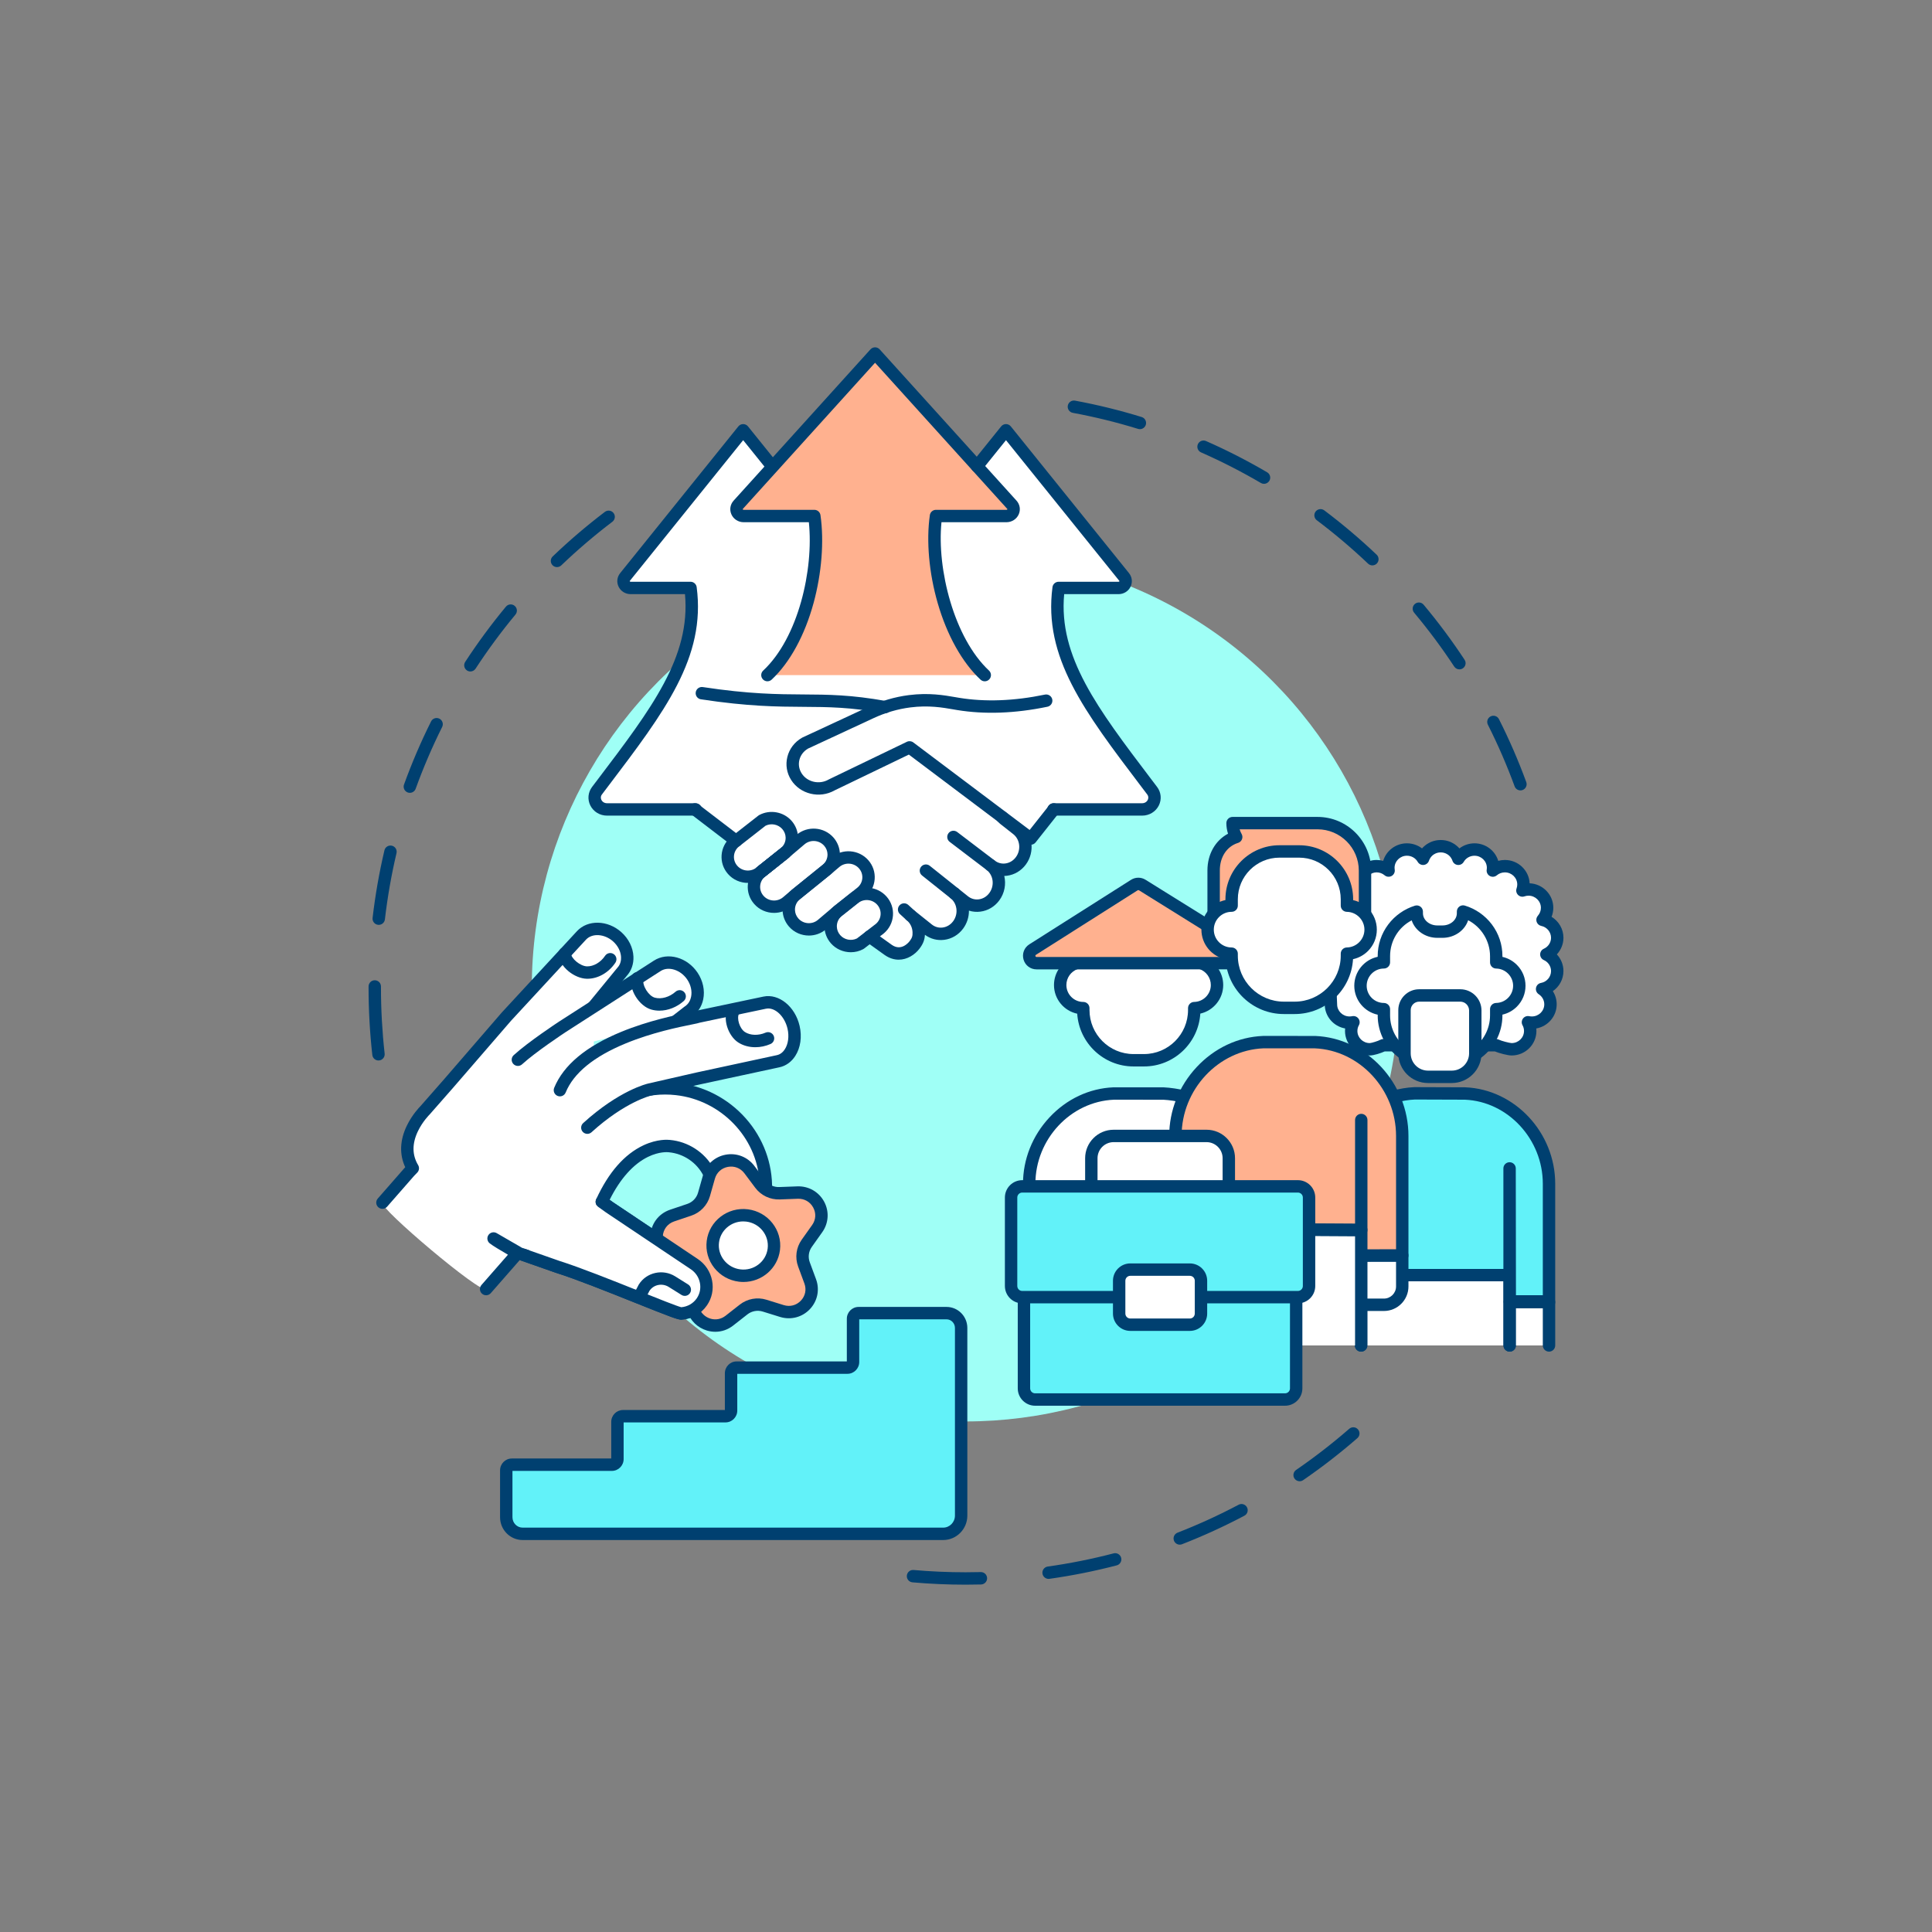 <?xml version="1.0" encoding="UTF-8"?>
<svg xmlns="http://www.w3.org/2000/svg" viewBox="0 0 4000 4000" id="advanced">
  <rect x="0" y="0" width="4000" height="4000" fill="#808080" stroke="none"/>
  <path fill="#004070" d="M783.586 2195.599c-6.446 0-12.001-4.846-12.737-11.403-5.156-45.945-7.771-92.834-7.771-139.365l.002-2.503c.013-7.08 5.756-12.81 12.833-12.81.008 0 .016 0 .023 0 7.087.013 12.823 5.769 12.81 12.855l-.002 2.458c0 45.578 2.561 91.504 7.61 136.503.791 7.043-4.279 13.394-11.322 14.184C784.547 2195.572 784.064 2195.599 783.586 2195.599zM784.178 1914.827c-.495 0-.995-.028-1.499-.087-7.04-.819-12.083-7.189-11.265-14.229 5.465-46.987 13.717-94.093 24.526-140.01 1.624-6.9 8.534-11.175 15.432-9.551 6.899 1.624 11.175 8.534 9.551 15.433-10.584 44.959-18.664 91.084-24.015 137.094C796.149 1910.012 790.602 1914.827 784.178 1914.827zM848.536 1641.474c-1.45 0-2.923-.247-4.365-.769-6.665-2.411-10.113-9.769-7.702-16.433 16.057-44.383 34.898-88.329 56-130.618 3.166-6.342 10.872-8.916 17.213-5.753 6.342 3.165 8.917 10.871 5.753 17.213-20.662 41.406-39.109 84.434-54.831 127.889C858.716 1638.226 853.787 1641.474 848.536 1641.474zM973.873 1390.215c-2.404 0-4.835-.674-6.999-2.086-5.937-3.872-7.609-11.823-3.737-17.759 25.783-39.525 54.155-78.001 84.327-114.362 4.525-5.455 12.615-6.208 18.07-1.681 5.454 4.526 6.207 12.616 1.681 18.07-29.548 35.609-57.333 73.29-82.582 111.995C982.173 1388.164 978.064 1390.215 973.873 1390.215zM1153.173 1174.131c-3.377 0-6.75-1.325-9.27-3.957-4.902-5.119-4.727-13.242.392-18.145 34.109-32.668 70.465-63.705 108.057-92.248 5.644-4.285 13.695-3.185 17.981 2.46 4.286 5.645 3.185 13.695-2.46 17.981-36.814 27.953-72.419 58.349-105.824 90.343C1159.56 1172.948 1156.364 1174.131 1153.173 1174.131zM1999.142 3280.894c-36.651 0-73.649-1.623-109.966-4.825-7.06-.622-12.279-6.851-11.656-13.91.623-7.061 6.854-12.291 13.91-11.656 35.571 3.136 71.811 4.726 107.712 4.726 10.434 0 20.997-.135 31.392-.399 7.096-.166 12.976 5.417 13.156 12.502.18 7.086-5.417 12.976-12.502 13.156C2020.575 3280.757 2009.794 3280.894 1999.142 3280.894zM2170.981 3268.918c-6.295 0-11.79-4.636-12.691-11.049-.986-7.018 3.903-13.508 10.922-14.494 45.819-6.441 91.702-15.617 136.375-27.272 6.853-1.787 13.867 2.319 15.656 9.178 1.79 6.857-2.319 13.867-9.178 15.656-45.625 11.904-92.485 21.275-139.281 27.854C2172.178 3268.876 2171.576 3268.918 2170.981 3268.918zM2442.566 3198.05c-5.138 0-9.987-3.106-11.962-8.183-2.57-6.604.7-14.043 7.306-16.612 43.056-16.755 85.618-36.22 126.506-57.854 6.262-3.316 14.03-.924 17.345 5.341s.924 14.03-5.341 17.345c-41.759 22.095-85.229 41.975-129.202 59.086C2445.688 3197.769 2444.114 3198.05 2442.566 3198.05zM2690.718 3066.78c-4.086 0-8.104-1.947-10.591-5.57-4.012-5.843-2.527-13.831 3.315-17.843 38.096-26.158 75.107-54.823 110.005-85.198 5.347-4.652 13.454-4.092 18.105 1.255 4.653 5.346 4.092 13.451-1.255 18.104-35.634 31.017-73.427 60.286-112.328 86.997C2695.75 3066.049 2693.22 3066.78 2690.718 3066.78zM3147.915 1636.443c-5.23 0-10.144-3.221-12.049-8.417-15.904-43.361-34.527-86.281-55.354-127.569-3.191-6.328-.649-14.045 5.679-17.238 6.325-3.19 14.044-.65 17.237 5.678 21.271 42.168 40.291 86.004 56.534 130.291 2.44 6.654-.975 14.027-7.629 16.467C3150.875 1636.189 3149.383 1636.443 3147.915 1636.443zM3021.553 1385.856c-4.172 0-8.264-2.032-10.729-5.777-25.408-38.59-53.347-76.144-83.038-111.621-4.549-5.435-3.831-13.528 1.604-18.077 5.436-4.55 13.528-3.831 18.077 1.604 30.319 36.225 58.847 74.573 84.792 113.979 3.898 5.919 2.259 13.878-3.661 17.775C3026.425 1385.172 3023.975 1385.856 3021.553 1385.856zM2841.369 1170.562c-3.174 0-6.353-1.17-8.835-3.528-33.544-31.857-69.277-62.104-106.209-89.901-5.663-4.262-6.799-12.308-2.536-17.971 4.262-5.663 12.308-6.797 17.97-2.536 37.712 28.384 74.199 59.27 108.449 91.798 5.14 4.881 5.349 13.003.468 18.143C2848.153 1169.223 2844.763 1170.562 2841.369 1170.562zM2617.008 1001.729c-2.206 0-4.439-.569-6.479-1.765-39.925-23.413-81.611-44.73-123.9-63.359-6.486-2.857-9.429-10.432-6.571-16.917 2.857-6.486 10.428-9.429 16.918-6.57 43.189 19.025 85.763 40.796 126.536 64.707 6.114 3.585 8.164 11.448 4.578 17.562C2625.7 999.459 2621.412 1001.729 2617.008 1001.729zM2360.015 888.539c-1.252 0-2.525-.185-3.785-.573-44.174-13.62-89.65-24.802-135.167-33.236-6.969-1.292-11.571-7.987-10.28-14.956 1.291-6.97 7.992-11.571 14.956-10.28 46.487 8.614 92.936 20.035 138.054 33.946 6.772 2.088 10.57 9.271 8.482 16.044C2370.575 884.997 2365.498 888.539 2360.015 888.539z"></path>
  <circle cx="1999.142" cy="2044.831" r="898.115" fill="#9ffff6"></circle>
  <path fill="#62f2f9" d="M1048.159,3044.186v97.079c0,18.979,15.162,34.365,33.865,34.365h870.736     c20.535,0,37.183-16.893,37.183-37.732v-388.546c0-16.943-13.535-30.679-30.232-30.679h-182.088     c-6.358,0-11.512,5.23-11.512,11.682v89.46c0,6.452-5.154,11.682-11.512,11.682h-229.482c-6.358,0-11.512,5.23-11.512,11.682     v77.25c0,6.452-5.154,11.682-11.512,11.682h-212.237c-6.358,0-11.512,5.23-11.512,11.682v77.029     c0,6.452-5.154,11.682-11.512,11.682h-207.16C1053.313,3032.504,1048.159,3037.734,1048.159,3044.186L1048.159,3044.186z"></path>
  <path fill="#004070" d="M1952.76,3188.462h-870.736c-25.75,0-46.698-21.173-46.698-47.198v-97.078     c0-13.518,10.921-24.515,24.345-24.515h205.838v-75.878c0-13.518,10.921-24.516,24.345-24.516h210.917v-76.099     c0-13.518,10.921-24.515,24.345-24.515h228.161v-88.31c0-13.518,10.921-24.515,24.345-24.515h182.088     c23.747,0,43.065,19.52,43.065,43.512v388.546C2002.776,3165.779,1980.339,3188.462,1952.76,3188.462z M1060.992,3045.337v95.927     c0,11.873,9.435,21.532,21.032,21.532h870.736c13.426,0,24.35-11.169,24.35-24.898v-388.546c0-9.84-7.805-17.846-17.399-17.846     h-180.767v88.309c0,13.518-10.921,24.516-24.345,24.516h-228.161v76.099c0,13.518-10.921,24.515-24.345,24.515h-210.917v75.878     c0,13.518-10.921,24.516-24.345,24.516H1060.992z"></path>
  <path fill="#fff" d="M1231.744,2313.779c42.141-42.789,103.397-66.479,168.788-59.194      c107.623,11.99,187.593,103.56,185.145,208.208l-117.648-34.012c-15.167-30.444-45.703-52.666-82.339-55.914      c0,0-81.174-12.029-139.684,115.392l16.075,11.497l175.292,117.391c26.104,17.482,33.234,52.604,15.845,78.051h0      c-10.039,14.691-26.144,23.072-42.987,24.169c-10.282,0.669-179.757-72.727-255.362-96.38l-71.33-25.029l-14.524-5.096      c0,0-38.584-21.796-47.135-28.705l50.581,29.243l-12.381,14.238l-53.613,61.245c-9.93,11.344-223.311-169.11-214.676-178.975      l55.981-63.95l6.914-7.174c-36.167-60.261,25.581-120.259,25.581-120.259l48.43-55.167l119.678-138.43l58.503-63.302      l96.976-104.931c17.685-19.136,51.058-17.823,74.161,2.917l0,0c23.103,20.74,27.536,53.367,9.85,72.503l-59.629,72.766      L1231.744,2313.779z"></path>
  <path fill="#004070" d="M791.786 2502.741c-3 0-6.013-1.046-8.447-3.177-5.333-4.668-5.872-12.775-1.203-18.108l55.98-63.95c.135-.154.273-.305.415-.452l.456-.473c-12.351-26.39-11.237-55.954 3.377-86.119 10.889-22.475 25.828-38.005 28.548-40.733l48.14-54.836 119.614-138.357c.093-.107.188-.213.284-.317l155.48-168.233c22.462-24.308 63.805-23.375 92.158 2.078 14.946 13.417 24.014 31.758 24.88 50.319.712 15.265-4.222 29.503-13.901 40.141l-59.404 72.492c-4.492 5.483-12.578 6.286-18.06 1.792-5.482-4.492-6.284-12.578-1.792-18.06l59.629-72.767c.161-.197.329-.389.501-.576 6.614-7.157 7.668-15.82 7.388-21.828-.548-11.743-6.521-23.558-16.387-32.416-17.667-15.861-43.387-17.581-56.164-3.757l-155.335 168.076-119.54 138.271-48.494 55.24c-.224.255-.458.501-.701.737-.124.122-14.315 14.149-24.044 34.542-12.176 25.521-12 49.042.524 69.909 2.985 4.974 2.262 11.332-1.763 15.509l-6.701 6.954-55.778 63.718C798.91 2501.258 795.357 2502.741 791.786 2502.741zM1410.18 2732.201c-6.93 0-20.81-5.156-95.354-34.972-54.997-21.997-123.442-49.373-163.789-61.996-.14-.043-.279-.09-.417-.138l-74.637-26.189-6.219 7.152-53.641 61.276c-4.668 5.333-12.776 5.871-18.108 1.204-5.333-4.669-5.872-12.776-1.203-18.108l54.875-62.697c-12.478-7.212-31.559-18.493-37.872-23.595-5.212-4.211-6.307-11.725-2.512-17.248 3.795-5.523 11.201-7.198 17-3.843l50.581 29.243c.479.276.937.582 1.371.914l78.655 27.6c41.318 12.947 110.134 40.471 165.447 62.594 36.412 14.564 77.542 31.015 86.198 33.072 13.169-1.187 24.807-7.89 32.067-18.514 6.349-9.29 8.653-20.585 6.489-31.803-2.243-11.627-8.948-21.693-18.879-28.344l-175.292-117.392c-.109-.073-.218-.148-.325-.225l-16.074-11.497c-5.003-3.579-6.763-10.203-4.196-15.793 25.567-55.681 58.541-93.277 98.005-111.747 28.621-13.394 50.947-11.496 54.698-11.052 37.549 3.404 71.42 25.373 89.761 57.856l95.663 27.656c-6.206-91.086-79.39-167.808-173.36-178.278-59.341-6.609-117.011 13.598-158.223 55.445-4.974 5.05-13.1 5.111-18.148.138-5.049-4.973-5.112-13.098-.138-18.148 46.77-47.489 112.14-70.435 179.352-62.943 55.04 6.132 105.484 32.274 142.041 73.61 36.417 41.178 55.776 93.616 54.513 147.652-.093 3.98-2.028 7.691-5.238 10.046-3.209 2.355-7.33 3.087-11.155 1.981l-117.648-34.012c-3.449-.997-6.322-3.393-7.922-6.606-13.654-27.408-41.237-46.127-71.985-48.853-.308-.027-.409-.033-.688-.079-1.14-.125-18.834-1.841-42.32 9.636-30.45 14.878-57.741 45.5-79.323 88.875l7.158 5.12 175.13 117.283c15.665 10.491 26.248 26.404 29.799 44.808 3.472 17.994-.257 36.158-10.5 51.146-11.954 17.491-31.18 28.329-52.748 29.733C1410.78 2732.19 1410.487 2732.2 1410.18 2732.201z"></path>
  <path fill="#fff" d="M1072.213,2194.088c29.467-26.941,91.661-67.827,91.661-67.827l74.126-47.656l122.872-78.996       c22.408-14.406,55.097-4.828,72.643,21.286l0,0c17.546,26.114,13.567,59.267-8.841,73.673l-27.088,21.064L1072.213,2194.088z"></path>
  <path fill="#004070" d="M1072.217,2206.921c-3.478,0-6.943-1.405-9.475-4.174c-4.782-5.231-4.419-13.348,0.812-18.13       c29.879-27.317,90.696-67.387,93.271-69.079c0.036-0.024,0.073-0.048,0.109-0.071l196.998-126.653       c28.298-18.194,68.778-7.013,90.235,24.924c11.279,16.786,15.571,36.94,11.775,55.295       c-3.138,15.175-11.584,27.933-23.813,35.995l-26.665,20.735c-5.596,4.351-13.657,3.342-18.008-2.252       c-4.351-5.595-3.342-13.658,2.252-18.008l27.087-21.064c0.303-0.235,0.616-0.457,0.938-0.664       c8.533-5.486,11.819-13.87,13.074-19.938c2.407-11.644-0.488-24.687-7.945-35.784c-13.49-20.079-38.701-28.161-55.051-17.649       l-196.938,126.614c-2.043,1.347-61.98,40.923-90.002,66.543C1078.41,2205.81,1075.309,2206.921,1072.217,2206.921z"></path>
  <path fill="#fff" d="M1159.257,2257.074c48.972-119.748,281.995-148.164,285.739-152.088l138.185-29.098       c25.2-5.307,52.116,17.63,59.812,50.969l0,0c7.696,33.34-6.625,64.96-31.826,70.266l-167.673,36.154l-98.386,22.502       c0,0-55.862,12.389-129.082,78.938L1159.257,2257.074z"></path>
  <path fill="#004070" d="M1216.031 2347.551c-3.49 0-6.968-1.416-9.5-4.202-4.767-5.245-4.379-13.361.865-18.128 74.882-68.061 132.518-81.435 134.934-81.97l98.303-22.484c.052-.012.104-.023.156-.035l167.673-36.154c8.294-1.747 13.563-7.657 16.533-12.309 7.041-11.028 9.095-26.926 5.494-42.526-6.05-26.21-26.506-45.124-44.664-41.298l-136.653 28.775c-2.922 1.063-7.561 2-16.495 3.805-26.738 5.401-82.375 16.64-137.14 39.202-66.082 27.224-107.937 61.442-124.402 101.704-2.683 6.561-10.177 9.704-16.735 7.021-6.56-2.683-9.703-10.175-7.021-16.735 19.16-46.851 65.718-85.784 138.382-115.72 57.044-23.501 114.313-35.069 141.834-40.628 4.971-1.004 10.095-2.039 12.046-2.545.863-.396 1.771-.697 2.71-.895l138.185-29.098c32.053-6.749 65.683 20.453 74.96 60.64 5.196 22.506 1.963 45.145-8.868 62.111-7.938 12.434-19.593 20.815-32.817 23.6l-167.533 36.124-98.309 22.484c-.571.131-53.986 12.915-123.312 75.925C1222.199 2346.449 1219.11 2347.551 1216.031 2347.551zM1435.73 2096.107c-.006.007-.013.013-.019.02C1435.717 2096.121 1435.723 2096.114 1435.73 2096.107zM1435.749 2096.087c-.005.006-.011.011-.016.017C1435.739 2096.098 1435.744 2096.093 1435.749 2096.087zM1435.765 2096.071c-.002.003-.005.005-.007.008C1435.76 2096.076 1435.762 2096.074 1435.765 2096.071zM1365.253 2092.463c-5.546 0-11.023-.702-16.296-2.143-25.72-7.028-47.295-41.668-41.973-67.39 1.437-6.94 8.224-11.401 15.167-9.966 6.94 1.437 11.402 8.227 9.966 15.167-2.609 12.605 10.849 33.945 23.605 37.431 13.518 3.695 30.374-1.139 42.944-12.314 5.297-4.708 13.408-4.232 18.117 1.064 4.709 5.297 4.232 13.408-1.064 18.117C1401.138 2085.393 1382.852 2092.463 1365.253 2092.463zM1216.088 2026.418c-.403 0-.804-.004-1.207-.013-25.199-.528-57.169-24.46-58.557-51.639-.361-7.078 5.084-13.109 12.163-13.47 7.061-.358 13.109 5.084 13.47 12.162.583 11.442 19.66 26.998 33.461 27.287 13.633.264 28.266-8.305 37.347-21.884 3.94-5.891 11.911-7.473 17.801-3.534 5.892 3.94 7.474 11.91 3.534 17.801C1260.31 2013.749 1238.175 2026.418 1216.088 2026.418z"></path>
  <path fill="#004070" d="M1563.781,2168.163c-12.899,0-25.291-3.347-35.496-9.958      c-20.415-13.228-33.776-49.36-20.266-72.673c3.553-6.131,11.403-8.225,17.538-4.668c6.132,3.553,8.222,11.405,4.668,17.538      c-5.64,9.733,1.097,31.19,12.016,38.264c11.172,7.24,27.958,7.757,42.765,1.319c6.499-2.828,14.059,0.151,16.886,6.651      c2.826,6.5-0.152,14.06-6.651,16.886C1585.023,2165.962,1574.234,2168.162,1563.781,2168.163z"></path>
  <path fill="#ffb18f" d="M1435.453,2711.702c9.579,29.913,47.609,43.708,74.596,22.57l29.481-23.092       c12.278-9.617,28.527-12.596,43.451-7.966l35.836,11.118c37.584,11.66,72.233-24.653,58.634-61.45l-12.967-35.085       c-5.4-14.612-3.239-30.928,5.78-43.63l21.655-30.501c22.712-31.988-1.288-76.067-40.612-74.591l-37.495,1.408       c-15.616,0.586-30.529-6.518-39.879-18.999l-22.452-29.968c-23.547-31.43-73.029-22.359-83.733,15.35l-10.206,35.955       c-4.251,14.974-15.629,26.899-30.427,31.888l-35.531,11.979c-20.961,7.067-32.214,25.88-32.228,44.873l1.276,4.193       L1435.453,2711.702z"></path>
  <path fill="#004070" d="M1480.986,2757.32c-5.946,0-11.955-0.896-17.878-2.716       c-19.024-5.848-33.931-20.423-39.876-38.988c-2.162-6.75,1.558-13.975,8.308-16.136c6.75-2.162,13.974,1.56,16.135,8.308       c3.385,10.572,11.974,18.902,22.974,22.283c10.934,3.363,22.41,1.21,31.488-5.901l29.481-23.092       c15.594-12.215,36.216-15.998,55.167-10.12l35.836,11.118c12.937,4.014,26.21,0.561,35.501-9.237       c9.199-9.701,11.925-22.975,7.293-35.508l-12.967-35.083c-6.872-18.595-4.123-39.346,7.354-55.509l21.655-30.501       c7.735-10.895,8.559-24.42,2.204-36.181c-6.419-11.877-18.351-18.667-31.87-18.156l-37.496,1.408       c-19.814,0.754-38.754-8.275-50.631-24.129l-22.452-29.968c-8.091-10.8-20.861-15.777-34.166-13.312       c-13.222,2.45-23.298,11.598-26.952,24.472l-10.207,35.955c-5.406,19.046-19.863,34.203-38.672,40.544l-35.531,11.979       c-13.699,4.618-22.748,16.651-23.451,30.947l0.676,2.222c2.064,6.781-1.76,13.95-8.54,16.015       c-6.782,2.062-13.95-1.762-16.014-8.541l-1.276-4.192c-0.37-1.215-0.557-2.477-0.556-3.746       c0.019-26.258,16.096-48.642,40.961-57.025l35.531-11.979c10.793-3.639,19.085-12.324,22.182-23.232l10.207-35.955       c6.283-22.134,24.28-38.496,46.967-42.699c22.767-4.22,45.52,4.656,59.382,23.159l22.452,29.968       c6.828,9.114,17.723,14.284,29.128,13.87l37.495-1.408c23.192-0.861,44.408,11.239,55.413,31.601       c10.942,20.248,9.465,44.481-3.855,63.243l-21.655,30.501c-6.565,9.246-8.138,21.116-4.207,31.753l12.967,35.083       c7.976,21.582,3.093,45.363-12.743,62.064c-15.927,16.799-39.582,22.963-61.731,16.092l-35.835-11.118       c-10.906-3.384-22.771-1.211-31.735,5.812l-29.481,23.092C1507.079,2752.9,1494.192,2757.32,1480.986,2757.32z"></path>
  <ellipse cx="1539.011" cy="2578.658" fill="#fff" rx="62.667" ry="63.592" transform="rotate(-82.9 1539.072 2578.744)"></ellipse>
  <path fill="#004070" d="M1539.295,2654.178c-3.175,0-6.384-0.196-9.615-0.599       c-20.223-2.519-38.276-12.657-50.835-28.549c-12.604-15.948-18.169-35.771-15.672-55.818       c5.146-41.312,43.36-70.686,85.171-65.475c41.818,5.208,71.653,43.055,66.508,84.367       C1610.103,2626.224,1577.204,2654.178,1539.295,2654.178z M1538.746,2528.806c-25.162,0-46.973,18.429-50.105,43.578       c-1.641,13.174,2.031,26.219,10.34,36.731c8.353,10.569,20.382,17.314,33.871,18.995c27.781,3.46,53.134-15.91,56.53-43.179       c3.396-27.269-16.437-52.267-44.211-55.726C1543.013,2528.938,1540.866,2528.806,1538.746,2528.806z"></path>
  <g>
    <path fill="#fff" d="M1246.006,2488.258l16.075,11.497l175.292,117.391c26.104,17.482,33.234,52.604,15.845,78.051h0      c-10.039,14.691-26.144,23.072-42.987,24.169c-10.282,0.669-179.757-72.727-255.362-96.38l-71.33-25.029L1246.006,2488.258z"></path>
    <path fill="#004070" d="M1410.18,2732.2c-6.93,0.001-20.81-5.155-95.354-34.971      c-54.997-21.997-123.442-49.373-163.789-61.996c-0.14-0.043-0.279-0.09-0.417-0.138l-71.33-25.028      c-6.688-2.347-10.207-9.671-7.86-16.358c2.347-6.688,9.671-10.206,16.358-7.86l71.124,24.956      c41.318,12.947,110.133,40.471,165.446,62.594c36.412,14.564,77.542,31.015,86.198,33.072      c13.169-1.187,24.807-7.89,32.067-18.514c6.349-9.29,8.653-20.585,6.489-31.803c-2.244-11.627-8.948-21.693-18.879-28.344      l-175.292-117.392c-0.109-0.073-0.218-0.148-0.325-0.225l-16.074-11.497c-5.765-4.124-7.095-12.139-2.972-17.904      c4.124-5.764,12.139-7.096,17.904-2.972l15.914,11.382l175.127,117.281c15.665,10.491,26.248,26.404,29.799,44.808      c3.472,17.994-0.257,36.158-10.5,51.146c-11.954,17.491-31.179,28.329-52.748,29.733      C1410.78,2732.19,1410.487,2732.2,1410.18,2732.2z M1411.246,2706.616C1411.246,2706.616,1411.245,2706.616,1411.246,2706.616      L1411.246,2706.616z"></path>
  </g>
  <path fill="#004070" d="M1325.626,2694.02c-2.009,0-4.046-0.474-5.948-1.471c-6.277-3.291-8.698-11.048-5.406-17.324     l7.968-15.196c0.167-0.32,0.349-0.634,0.543-0.938c15.967-25.053,49.757-32.416,75.325-16.413l26.526,16.604     c6.008,3.761,7.83,11.679,4.069,17.687c-3.761,6.007-11.68,7.83-17.687,4.069l-26.526-16.604     c-13.522-8.465-31.263-4.841-39.795,8.04l-7.692,14.67C1334.708,2691.518,1330.245,2694.019,1325.626,2694.02z"></path>
  <g>
    <polygon fill="#fff" points="2212.488 2785.605 2212.488 2639.226 2212.487 2639.161 2518.23 2638.848 2518.23 2785.605"></polygon>
    <path fill="#004070" d="M2518.229,2798.438c-7.088,0-12.833-5.745-12.833-12.833v-133.911l-280.075,0.287v133.624      c0,7.088-5.745,12.833-12.833,12.833s-12.833-5.745-12.833-12.833v-146.379c0-3.366,1.321-6.631,3.686-9.033      c2.409-2.448,5.698-3.86,9.133-3.864l305.743-0.313c0.004,0,0.009,0,0.013,0c3.401,0,6.663,1.351,9.069,3.754      c2.41,2.407,3.764,5.673,3.764,9.079v146.757C2531.062,2792.693,2525.317,2798.438,2518.229,2798.438z"></path>
    <rect width="81.854" height="92.605" x="2130.841" y="2693" fill="#fff"></rect>
    <path fill="#004070" d="M2212.695,2798.438c-7.088,0-12.833-5.745-12.833-12.833v-79.771h-56.188v79.771      c0,7.088-5.745,12.833-12.833,12.833s-12.833-5.745-12.833-12.833V2693c0-7.088,5.745-12.833,12.833-12.833h81.854      c7.088,0,12.833,5.745,12.833,12.833v92.604C2225.528,2792.693,2219.783,2798.438,2212.695,2798.438z"></path>
    <path fill="#fff" d="M2521.116,2643.008h-308.628l0.207,49.993h-81.854v-242.07      c0-97.702,78.319-183.001,175.064-186.932l102.891,0.04c12.506,0.512,31.136,3.345,42.867,6.421L2521.116,2643.008z"></path>
    <path fill="#004070" d="M2212.695,2705.833h-81.854c-7.088,0-12.833-5.745-12.833-12.833v-242.07      c0-50.695,19.423-99.481,54.691-137.374c35.551-38.194,82.673-60.348,132.686-62.38c0.175-0.007,0.348-0.012,0.525-0.011      l102.89,0.04c0.174,0,0.347,0.004,0.521,0.011c13.21,0.541,32.812,3.478,45.597,6.83c6.856,1.798,10.956,8.812,9.158,15.668      c-1.798,6.855-8.819,10.953-15.668,9.158c-10.988-2.881-28.441-5.505-39.885-6.001l-102.354-0.04      c-89.621,3.788-162.494,81.831-162.494,174.099v229.237h56.135l-0.154-37.107c-0.014-3.412,1.332-6.69,3.74-9.108      s5.68-3.777,9.093-3.777h308.628c7.088,0,12.833,5.746,12.833,12.833c0,7.088-5.745,12.833-12.833,12.833h-295.742l0.154,37.107      c0.014,3.412-1.332,6.69-3.74,9.108S2216.108,2705.833,2212.695,2705.833z"></path>
    <path fill="#fff" d="M2487.427,1994.16c18.783,6.461,32.275,24.262,32.275,45.229      c0,26.206-21.069,47.46-47.176,47.824v3.9c0,57.46-46.581,104.034-104.045,104.034h-21.588      c-57.464,0-104.046-46.574-104.046-104.034v-3.866c-26.428,0-47.852-21.423-47.852-47.858c0-20.954,13.468-38.767,32.224-45.241      L2487.427,1994.16z"></path>
    <path fill="#004070" d="M2368.481,2207.98h-21.588c-61.875,0-112.674-48.327-116.631-109.213      c-27.444-5.811-48.101-30.227-48.101-59.378c0-25.878,16.425-48.934,40.871-57.372c6.697-2.312,14.005,1.244,16.317,7.944      s-1.244,14.005-7.944,16.318c-14.103,4.867-23.578,18.173-23.578,33.11c0,19.313,15.71,35.025,35.02,35.025      c7.088,0,12.833,5.746,12.833,12.833v3.866c0,50.289,40.918,91.201,91.213,91.201h21.588c50.294,0,91.211-40.913,91.211-91.201      v-3.9c0-7.018,5.637-12.734,12.654-12.832c19.036-0.266,34.522-15.963,34.522-34.992c0-14.935-9.491-28.234-23.617-33.093      c-6.701-2.306-10.266-9.608-7.96-16.31c2.306-6.702,9.607-10.268,16.31-7.96c24.483,8.422,40.934,31.475,40.934,57.363      c0,28.73-20.36,53.078-47.412,59.187C2481.262,2159.554,2430.422,2207.98,2368.481,2207.98z"></path>
    <path fill="#ffb18f" d="M2500.22,1916.591l-135.263-84.209c-4.999-3.172-11.382-3.172-16.38,0l-210.62,133.597      c-12.923,8.202-7.116,28.196,8.191,28.196l404.957-0.025L2500.22,1916.591z"></path>
    <path fill="#004070" d="M2146.149,2007.009c-12.63,0-23.482-8.147-27.006-20.274s1.273-24.822,11.937-31.59      l210.623-133.599c9.129-5.792,20.924-5.806,30.066-0.038l135.233,84.19c6.017,3.746,7.857,11.66,4.112,17.676      c-3.745,6.018-11.662,7.859-17.677,4.112l-135.264-84.208c-0.031-0.02-0.062-0.04-0.094-0.059c-0.8-0.508-1.83-0.507-2.628,0      l-210.622,133.599c-0.464,0.294-1.556,0.987-1.041,2.757c0.515,1.769,1.807,1.769,2.358,1.769l404.956-0.025      c7.088,0,12.833,5.745,12.834,12.832c0,7.087-5.745,12.833-12.832,12.834L2146.149,2007.009z"></path>
    <path fill="#fff" d="M2812.109,1821.999c4.789-15.555,20.5-28.673,37.859-28.673c9.51,0,18.321,3.444,24.963,9.099      c-0.35-1.866-0.488-3.725-0.488-5.655c0-20.951,17.207-37.906,38.458-37.906c14.408,0,26.855,7.719,33.428,19.156      c0.493-1.585,1.117-3.099,1.893-4.543c0.838-1.866,1.879-3.588,3.074-5.24c0.556-0.831,1.188-1.655,1.886-2.486      c0.769-0.891,1.538-1.789,2.375-2.62l0.213-0.204c0.836-0.824,1.673-1.585,2.586-2.271c0.905-0.831,1.955-1.518,2.937-2.211      c1.05-0.687,2.099-1.31,3.218-1.859c1.05-0.616,2.092-1.102,3.287-1.651h0.069c1.117-0.482,2.312-0.895,3.499-1.243      c1.049-0.342,2.092-0.623,3.211-0.824c0.35-0.074,0.632-0.137,0.913-0.211c0.98-0.208,1.955-0.345,3.005-0.412      c1.399-0.208,2.868-0.275,4.342-0.275c1.462,0,2.93,0.067,4.33,0.275c1.05,0.067,2.023,0.204,3.005,0.412      c0.281,0.074,0.632,0.137,0.913,0.211c1.117,0.201,2.168,0.483,3.211,0.824c1.186,0.348,2.38,0.76,3.499,1.243h0.069      c1.193,0.549,2.236,1.035,3.287,1.651c1.124,0.549,2.167,1.173,3.218,1.859c0.98,0.693,2.03,1.38,2.936,2.211      c0.911,0.687,1.749,1.447,2.586,2.271l0.213,0.204c0.838,0.831,1.612,1.729,2.381,2.62c0.693,0.831,1.325,1.655,1.879,2.486      c1.263,1.652,2.238,3.444,3.082,5.24c0.767,1.444,1.399,2.958,1.886,4.543c6.573-11.437,19.019-19.156,33.429-19.156      c21.256,0,38.458,16.955,38.458,37.906c0,1.93-0.137,3.789-0.488,5.655c6.642-5.655,15.451-9.099,24.968-9.099      c21.25,0,38.457,16.955,38.457,37.906c0,4.345-0.767,8.549-2.167,12.476c3.987-1.38,8.247-2.134,12.659-2.134      c21.257,0,38.458,16.952,38.458,37.906c0,9.584-3.637,18.338-9.51,24.955c17.408,3.581,30.492,18.818,30.492,37.082      c0,15.37-9.235,28.536-22.525,34.462c13.29,5.93,22.525,19.089,22.525,34.463c0,18.539-13.496,33.983-31.336,37.223      c10.423,6.75,17.353,18.469,17.353,31.702c0,20.955-17.208,37.91-38.464,37.91c-2.799,0-5.53-0.275-8.178-0.824      c2.997,5.303,4.679,11.511,4.679,18.057c0,20.955-17.202,37.913-38.457,37.913c-6.649,0-26.67-5.467-32.05-8.432h-233.599      c-5.385,2.965-21.406,8.432-28.055,8.432c-21.256,0-38.457-16.958-38.457-37.913c0-6.546,1.68-12.754,4.678-18.057      c-2.648,0.55-5.379,0.824-8.178,0.824c-21.256,0-38.464-16.955-38.464-37.91l-1.318-31.93L2812.109,1821.999z"></path>
    <path fill="#004070" d="M3129.683,2185.256c-7.927,0-25.731-4.671-34.832-8.432h-227.872      c-7.904,3.553-22.568,8.432-30.999,8.432c-28.282,0-51.291-22.765-51.291-50.746c0-1.741,0.09-3.475,0.268-5.194      c-23.884-4.231-42.09-24.873-42.229-49.664l-1.309-31.685c-0.292-7.081,5.212-13.059,12.293-13.351      c7.066-0.312,13.059,5.211,13.352,12.292l1.318,31.93c0.007,0.176,0.011,0.353,0.011,0.529      c0,13.827,11.498,25.077,25.631,25.077c1.916,0,3.79-0.187,5.571-0.557c4.936-1.021,10.005,0.933,12.973,5.001      c2.969,4.068,3.283,9.496,0.805,13.88c-1.974,3.492-3.017,7.552-3.017,11.742c0,13.829,11.495,25.08,25.625,25.08      c3.587-0.033,17.28-4.317,21.866-6.841c1.896-1.043,4.024-1.591,6.188-1.591h233.599c2.166,0,4.296,0.548,6.193,1.593      c3.984,2.142,21.631,6.81,25.859,6.839c14.126,0,25.621-11.251,25.621-25.08c0-4.189-1.044-8.25-3.018-11.745      c-2.477-4.384-2.161-9.812,0.808-13.878s8.04-6.021,12.972-5c1.781,0.37,3.655,0.557,5.571,0.557      c14.133,0,25.631-11.25,25.631-25.077c0-8.444-4.297-16.269-11.496-20.931c-4.417-2.861-6.64-8.129-5.606-13.29      c1.032-5.161,5.112-9.167,10.29-10.108c12.051-2.188,20.797-12.532,20.797-24.596c0-9.771-5.856-18.699-14.921-22.743      c-4.626-2.063-7.604-6.655-7.604-11.72c0.001-5.065,2.98-9.656,7.606-11.719c9.062-4.042,14.919-12.969,14.919-22.742      c0-11.79-8.515-22.099-20.245-24.513c-4.489-0.924-8.146-4.171-9.592-8.521c-1.446-4.349-0.463-9.139,2.58-12.567      c4.046-4.558,6.273-10.396,6.273-16.436c0-13.826-11.495-25.074-25.624-25.074c-2.877,0-5.724,0.48-8.461,1.428      c-4.665,1.613-9.841,0.411-13.314-3.095s-4.629-8.694-2.971-13.343c0.943-2.646,1.422-5.393,1.422-8.165      c0-13.826-11.495-25.074-25.624-25.074c-6.164,0-12.076,2.144-16.648,6.037c-4.14,3.526-10.054,4.059-14.755,1.332      c-4.704-2.727-7.179-8.122-6.178-13.465c0.183-0.976,0.268-2.022,0.268-3.292c0-13.826-11.495-25.073-25.624-25.073      c-9.248,0-17.794,4.873-22.303,12.717c-2.545,4.43-7.476,6.928-12.552,6.359c-5.077-0.567-9.334-4.092-10.838-8.974      c-0.245-0.794-0.565-1.567-0.954-2.298c-0.1-0.187-0.194-0.375-0.284-0.567c-0.605-1.29-1.134-2.212-1.662-2.903      c-0.166-0.217-0.325-0.439-0.477-0.667c-0.252-0.377-0.588-0.82-1-1.317c-0.577-0.67-1.114-1.29-1.562-1.742l-0.119-0.114      c-0.04-0.038-0.079-0.077-0.118-0.115c-0.547-0.538-0.963-0.91-1.31-1.171c-0.329-0.248-0.646-0.512-0.951-0.791      c-0.146-0.125-0.665-0.487-1.043-0.75l-0.397-0.279c-0.655-0.423-1.191-0.733-1.676-0.969c-0.294-0.144-0.583-0.299-0.865-0.465      c-0.373-0.219-0.846-0.452-1.467-0.742c-0.157-0.06-0.313-0.124-0.468-0.19c-0.556-0.24-1.259-0.486-2.033-0.713      c-0.128-0.038-0.256-0.078-0.383-0.119c-0.56-0.184-1.033-0.307-1.489-0.389c-0.279-0.05-0.558-0.11-0.834-0.179l-0.071-0.016      c-0.182-0.04-0.364-0.08-0.54-0.122c-0.341-0.066-0.66-0.107-1.014-0.129c-0.358-0.023-0.715-0.061-1.07-0.113      c-0.605-0.09-1.428-0.136-2.444-0.136c-1.024,0-1.851,0.045-2.454,0.135c-0.355,0.053-0.714,0.091-1.072,0.114      c-0.341,0.021-0.647,0.06-0.972,0.121c-0.341,0.083-0.698,0.164-1.113,0.251c-0.126,0.026-0.252,0.051-0.378,0.074      c-0.447,0.081-0.926,0.206-1.506,0.396c-0.122,0.04-0.244,0.077-0.366,0.113c-0.772,0.227-1.471,0.472-2.022,0.709      c-0.161,0.07-0.324,0.137-0.488,0.2c-0.611,0.285-1.079,0.516-1.459,0.738c-0.274,0.162-0.555,0.312-0.841,0.453      c-0.501,0.246-1.045,0.56-1.699,0.982l-0.386,0.27c-0.378,0.264-0.896,0.624-1.065,0.769c-0.31,0.285-0.609,0.533-0.946,0.786      c-0.343,0.257-0.752,0.624-1.288,1.152c-0.043,0.042-0.086,0.084-0.129,0.125l-0.117,0.112      c-0.434,0.438-0.965,1.054-1.526,1.704l-0.051,0.059c-0.401,0.481-0.738,0.923-1.001,1.315      c-0.085,0.126-0.172,0.251-0.261,0.375c-0.764,1.056-1.341,2.029-1.767,2.977c-0.124,0.276-0.258,0.548-0.401,0.815      c-0.376,0.7-0.685,1.445-0.943,2.278c-1.514,4.874-5.771,8.387-10.843,8.948c-5.068,0.563-9.995-1.936-12.538-6.36      c-4.509-7.844-13.055-12.717-22.303-12.717c-14.129,0-25.624,11.248-25.624,25.073c0,1.273,0.085,2.317,0.267,3.286      c1.004,5.345-1.47,10.742-6.174,13.47c-4.704,2.728-10.616,2.196-14.758-1.331c-4.572-3.893-10.483-6.037-16.644-6.037      c-10.965,0-22.208,8.617-25.595,19.617c-2.086,6.774-9.271,10.575-16.041,8.488c-6.773-2.085-10.574-9.267-8.488-16.041      c6.731-21.862,27.812-37.73,50.124-37.73c4.688,0,9.313,0.632,13.753,1.853c6.297-20.974,25.961-36.315,49.18-36.315      c11.483,0,22.447,3.816,31.273,10.52c0.69-0.792,1.46-1.65,2.347-2.53c0.052-0.051,0.104-0.102,0.156-0.152l0.15-0.144      c1.176-1.156,2.253-2.11,3.348-2.965c1.201-1.044,2.36-1.852,3.235-2.461l0.475-0.332c0.128-0.091,0.258-0.179,0.389-0.265      c1.471-0.961,2.805-1.739,4.161-2.425c1.365-0.776,2.627-1.369,4.001-2.001c0.396-0.182,0.8-0.344,1.21-0.484      c1.228-0.494,2.544-0.95,3.93-1.362c1.561-0.5,3.045-0.88,4.526-1.155c0.046-0.01,0.09-0.021,0.134-0.032      c0.19-0.05,0.397-0.099,0.591-0.14c1.44-0.306,2.859-0.512,4.32-0.627c1.726-0.228,3.594-0.339,5.69-0.339      c2.088,0,3.952,0.111,5.679,0.339c1.458,0.116,2.875,0.322,4.317,0.627c0.15,0.032,0.3,0.066,0.449,0.104l0.069,0.016      c0.136,0.029,0.271,0.059,0.403,0.09c1.433,0.275,2.858,0.644,4.342,1.122c1.398,0.416,2.729,0.878,3.968,1.378      c0.399,0.137,0.79,0.292,1.169,0.467c1.128,0.52,2.508,1.155,3.984,1.993c1.351,0.683,2.688,1.462,4.17,2.431      c0.135,0.088,0.269,0.178,0.399,0.271l0.483,0.338c0.87,0.607,2.022,1.411,3.218,2.449c1.088,0.851,2.163,1.803,3.342,2.959      l0.155,0.149c0.053,0.05,0.104,0.101,0.156,0.152c0.882,0.875,1.653,1.731,2.35,2.528c8.825-6.702,19.788-10.518,31.271-10.518      c23.219,0,42.883,15.341,49.18,36.315c4.44-1.22,9.067-1.853,13.758-1.853c27.454,0,49.94,21.448,51.231,48.298      c27.227,1.185,49.007,23.468,49.007,50.69c0,6.465-1.245,12.81-3.615,18.717c14.882,9.021,24.599,25.31,24.599,43.32      c0,13.005-5.057,25.258-13.673,34.463c8.617,9.206,13.673,21.457,13.673,34.461c0,17.074-8.567,32.438-21.985,41.666      c5.157,8.013,8.001,17.423,8.001,27.259c0,24.921-18.254,45.703-42.231,49.949c0.178,1.719,0.268,3.453,0.268,5.193      C3180.973,2162.491,3157.965,2185.256,3129.683,2185.256z"></path>
    <polygon fill="#fff" points="3125.426 2785.605 3125.426 2639.978 3125.697 2639.094 2817.66 2639.64 2817.66 2785.605"></polygon>
    <path fill="#004070" d="M3125.426,2798.438c-7.088,0-12.833-5.745-12.833-12.833V2651.95l-282.1,0.501v133.154      c0,7.088-5.745,12.833-12.833,12.833s-12.833-5.745-12.833-12.833V2639.64c0-7.078,5.731-12.82,12.811-12.833l308.037-0.547      c0.007,0,0.015,0,0.022,0c4.066,0,7.893,1.927,10.312,5.195c2.191,2.958,2.995,6.697,2.249,10.264v143.886      C3138.259,2792.693,3132.513,2798.438,3125.426,2798.438z"></path>
    <path fill="#62f2f9" d="M2885.652,2270.843c13.253-3.95,29.007-6.634,43.378-7.22l104.145,0.352      c96.753,3.925,173.896,89.186,173.896,186.889v245.045l0.083-1.468h-81.338l-0.39-275.35v220.888h-272.087L2885.652,2270.843z"></path>
    <path fill="#004070" d="M3207.077,2708.741c-0.122,0-0.245-0.002-0.368-0.005c-2.021-0.058-3.923-0.58-5.603-1.463      h-75.29c-7.08,0-12.823-5.734-12.833-12.814l-0.059-41.647h-259.586c-7.088,0-12.833-5.745-12.833-12.833      s5.745-12.833,12.833-12.833h259.254V2419.09c0-7.084,5.74-12.828,12.824-12.833c0.003,0,0.006,0,0.009,0      c7.08,0,12.823,5.734,12.833,12.815v0.059l0.372,262.476h55.607v-230.744c0-92.287-72.358-170.318-161.352-174.057l-103.61-0.35      c-13.011,0.556-27.557,2.988-39.959,6.685c-6.796,2.024-13.939-1.842-15.964-8.633c-2.023-6.792,1.842-13.939,8.634-15.963      c14.445-4.305,31.401-7.128,46.521-7.744c0.188-0.008,0.382-0.012,0.565-0.011l104.145,0.352c0.159,0,0.318,0.004,0.478,0.011      c102.676,4.165,186.209,93.755,186.209,199.711v242.12c0.082,0.719,0.104,1.448,0.062,2.182l-0.083,1.468      C3219.498,2703.444,3213.857,2708.741,3207.077,2708.741z"></path>
    <path fill="#fff" d="M2903.213,2599.255v64.249c0,20.942-16.981,37.916-37.917,37.916h-46.632l-300.263-0.003h-46.948      c-20.937,0-37.917-16.971-37.917-37.916v-63.382L2903.213,2599.255z"></path>
    <path fill="#004070" d="M2865.296,2714.252l-393.843-0.003c-27.983,0-50.75-22.766-50.75-50.749v-63.382      c0-7.078,5.731-12.82,12.81-12.833l469.677-0.864c0.008,0,0.016,0,0.023,0c3.399,0,6.659,1.349,9.066,3.75      c2.411,2.408,3.767,5.676,3.767,9.083v64.249C2916.046,2691.487,2893.279,2714.252,2865.296,2714.252z M2446.369,2612.928      v50.572c0,13.831,11.253,25.083,25.084,25.083l393.843,0.003c13.831,0,25.084-11.252,25.084-25.083v-51.393L2446.369,2612.928z"></path>
    <path fill="#ffb18f" d="M2433.536,2600.119v-248.208c0-101.559,81.409-190.224,181.973-194.306l106.945,0.037      c100.564,4.085,180.759,92.707,180.759,194.269v247.344L2433.536,2600.119z"></path>
    <path fill="#004070" d="M2433.536,2612.952c-3.399,0-6.659-1.349-9.065-3.75c-2.412-2.408-3.768-5.676-3.768-9.083      v-248.208c0-52.568,20.142-103.158,56.715-142.451c36.861-39.604,85.719-62.573,137.57-64.678      c0.175-0.007,0.331,0.01,0.524-0.011l106.945,0.037c0.173,0,0.345,0.003,0.517,0.011      c106.46,4.325,193.071,97.226,193.071,207.092v247.344c0,7.078-5.731,12.82-12.81,12.833l-469.677,0.864      C2433.552,2612.952,2433.544,2612.952,2433.536,2612.952z M2615.772,2170.438c-93.434,3.936-169.403,85.288-169.403,181.473      v235.352l444.011-0.817v-234.534c0-96.189-75.427-177.525-168.192-181.437L2615.772,2170.438z"></path>
    <polygon fill="#fff" points="2518.401 2785.605 2518.401 2544.805 2818.34 2546.533 2818.34 2785.605"></polygon>
    <path fill="#004070" d="M2818.34,2798.438c-7.088,0-12.833-5.745-12.833-12.833v-226.312l-274.272-1.581v227.894      c0,7.088-5.745,12.833-12.833,12.833s-12.833-5.745-12.833-12.833v-240.801c0-3.417,1.362-6.692,3.785-9.101      c2.405-2.391,5.658-3.732,9.048-3.732c0.025,0,0.049,0,0.074,0l299.938,1.729c7.059,0.041,12.759,5.774,12.759,12.833v239.071      C2831.173,2792.693,2825.427,2798.438,2818.34,2798.438z"></path>
    <path fill="#fff" d="M3054.386,2182.761c26.152-17.242,43.404-46.876,43.404-80.537v-12.904      c26.448-0.374,47.782-21.898,47.782-48.432c0-26.536-21.335-48.058-47.782-48.425v-12.904c0-43.621-28.969-80.469-68.713-92.371      v3.586c0,21.034-19.053,38.085-42.549,38.085h-10.757c-23.502,0-42.549-17.051-42.549-38.085l-0.006-3.382      c-39.391,12.12-68.025,48.799-68.025,92.167v12.867c-26.769,0-48.464,21.701-48.464,48.462      c0,26.768,21.696,48.462,48.464,48.462v12.873c0,33.352,16.938,62.755,42.689,80.065L3054.386,2182.761z"></path>
    <path fill="#004070" d="M3054.397,2195.596c-4.17,0-8.259-2.029-10.726-5.771c-3.901-5.917-2.267-13.876,3.65-17.777      c23.565-15.537,37.635-41.639,37.635-69.823v-12.904c0-7.017,5.636-12.733,12.652-12.832c19.371-0.273,35.13-16.243,35.13-35.6      c0-19.358-15.758-35.325-35.127-35.594c-7.018-0.097-12.655-5.813-12.655-12.832v-12.904c0-31.453-18.039-60.166-45.325-74.312      c-6.799,21.049-28.032,36.446-53.104,36.446h-10.757c-24.973,0-46.139-15.277-53.023-36.198      c-27.26,14.199-44.724,42.352-44.724,74.064v12.867c0,7.087-5.745,12.833-12.833,12.833c-19.647,0-35.632,15.983-35.632,35.63      c0,19.646,15.984,35.629,35.632,35.629c7.088,0,12.833,5.746,12.833,12.833v12.873c0,27.885,13.838,53.834,37.016,69.415      c5.882,3.954,7.445,11.927,3.491,17.81c-3.952,5.881-11.926,7.446-17.81,3.491c-30.283-20.356-48.363-54.269-48.363-90.715      v-1.391c-27.659-5.915-48.465-30.546-48.465-59.944s20.806-54.03,48.465-59.945v-1.385c0-23.834,7.541-46.484,21.809-65.502      c13.787-18.379,33.418-32.205,55.274-38.93c3.889-1.196,8.113-0.479,11.39,1.936c3.274,2.415,5.211,6.239,5.218,10.308      l0.006,3.381c0,13.947,13.331,25.275,29.717,25.275h10.757c16.386,0,29.716-11.329,29.716-25.253v-3.585      c0-4.056,1.917-7.872,5.17-10.294c3.253-2.421,7.458-3.163,11.345-2c22.048,6.602,41.871,20.398,55.815,38.845      c14.425,19.081,22.049,41.841,22.049,65.819v1.554c11.347,2.541,21.75,8.274,30.104,16.729      c11.399,11.537,17.678,26.824,17.678,43.046c0,16.22-6.278,31.507-17.677,43.045c-8.355,8.456-18.758,14.191-30.105,16.734      v1.557c0,36.838-18.383,70.951-49.174,91.251C3059.273,2194.91,3056.822,2195.596,3054.397,2195.596z"></path>
    <path fill="#fff" d="M2956.494,2229.458h49.305c26.866,0,48.636-21.775,48.636-48.632v-88.729      c0-17.193-13.934-31.128-31.13-31.128h-85.049c-16.785,0-30.396,13.611-30.396,30.396v89.461      C2907.86,2207.684,2929.636,2229.458,2956.494,2229.458z"></path>
    <path fill="#004070" d="M3005.8,2242.292h-49.306c-33.893,0-61.467-27.573-61.467-61.465v-89.461      c0-23.837,19.393-43.229,43.229-43.229h85.049c24.241,0,43.964,19.721,43.964,43.961v88.729      C3067.268,2214.718,3039.693,2242.292,3005.8,2242.292z M2938.256,2073.802c-9.684,0-17.562,7.879-17.562,17.563v89.461      c0,19.74,16.061,35.799,35.801,35.799h49.306c19.742,0,35.803-16.059,35.803-35.799v-88.729      c0-10.088-8.208-18.295-18.298-18.295H2938.256z"></path>
    <rect width="81.255" height="89.698" x="3125.816" y="2695.907" fill="#fff"></rect>
    <path fill="#004070" d="M3207.071,2798.438c-7.088,0-12.833-5.745-12.833-12.833v-76.864h-55.589v76.864      c0,7.088-5.745,12.833-12.833,12.833s-12.833-5.745-12.833-12.833v-89.697c0-7.088,5.745-12.833,12.833-12.833h81.255      c7.088,0,12.833,5.745,12.833,12.833v89.697C3219.904,2792.693,3214.159,2798.438,3207.071,2798.438z"></path>
    <g>
      <path fill="#ffb18f" d="M2559.374,1732.903l0.049,0.011c-4.787-8.504-7.547-18.301-7.547-28.757h175.893      c54.298,0,98.321,44.014,98.321,98.315v90.305l-313.391-0.984v-89.628C2512.697,1766.327,2532.889,1741.22,2559.374,1732.903z"></path>
      <path fill="#004070" d="M2826.089,1905.611c-0.014,0-0.026,0-0.04,0l-313.392-0.983      c-7.072-0.022-12.793-5.761-12.793-12.833v-89.628c0-33.641,16.345-62.118,42.641-76.068c-2.283-7.071-3.463-14.483-3.463-21.94      c0-7.087,5.745-12.833,12.833-12.833h175.893c61.291,0,111.154,49.861,111.154,111.148v90.305c0,3.411-1.357,6.681-3.773,9.088      C2832.743,1904.265,2829.484,1905.611,2826.089,1905.611z M2525.53,1879.001l287.726,0.903v-77.432      c0-47.135-38.35-85.482-85.488-85.482h-161.216c0.978,3.341,2.335,6.576,4.054,9.628c2.493,4.428,2.138,9.911-0.905,13.98      c-1.8,2.407-4.34,4.052-7.14,4.758c-22.861,7.503-37.03,29.201-37.03,56.808V1879.001z"></path>
    </g>
    <path fill="#004070" d="M2818.34,2559.367c-0.024,0-0.049,0-0.074,0l-299.938-1.729     c-7.087-0.041-12.8-5.819-12.759-12.907c0.041-7.062,5.779-12.759,12.831-12.759c0.026,0,0.051,0,0.076,0l287.031,1.655v-214.747     c0-7.087,5.745-12.833,12.833-12.833s12.833,5.746,12.833,12.833v227.654c0,3.416-1.362,6.691-3.785,9.101     C2824.982,2558.025,2821.729,2559.367,2818.34,2559.367z"></path>
    <g>
      <path fill="#fff" d="M2549.962,1874.991v-13.206c0-54.649,44.308-98.952,98.959-98.952h40.818      c54.657,0,98.958,44.303,98.958,98.952v13.246c27.142,0.38,49.04,22.469,49.04,49.706c0,27.23-21.898,49.323-49.04,49.703v4.058      c0,59.722-48.42,108.141-108.147,108.141h-22.441c-59.726,0-108.147-48.419-108.147-108.141v-4.021      c-27.477,0-49.74-22.269-49.74-49.74C2500.222,1897.263,2522.485,1874.991,2549.962,1874.991z"></path>
      <path fill="#004070" d="M2680.55,2099.472h-22.44c-64.177,0-116.842-50.23-120.748-113.437      c-28.484-5.847-49.973-31.11-49.973-61.298c0-30.109,21.372-55.319,49.74-61.256v-1.697c0-61.638,50.15-111.785,111.793-111.785      h40.817c61.642,0,111.791,50.146,111.791,111.785v1.871c11.685,2.565,22.401,8.441,30.994,17.138      c11.637,11.778,18.046,27.384,18.046,43.944c0,16.557-6.409,32.162-18.046,43.94c-8.648,8.752-19.445,14.648-31.216,17.187      C2797.491,2049.155,2744.787,2099.472,2680.55,2099.472z M2648.922,1775.666c-47.49,0-86.127,38.633-86.127,86.119v13.207      c0,7.087-5.745,12.833-12.833,12.833c-20.351,0-36.907,16.559-36.907,36.913c0,20.351,16.557,36.907,36.907,36.907      c7.088,0,12.833,5.746,12.833,12.833v4.021c0,52.553,42.758,95.308,95.314,95.308h22.44c52.557,0,95.314-42.755,95.314-95.308      v-4.058c0-7.018,5.637-12.733,12.653-12.832c20.063-0.281,36.387-16.821,36.387-36.871c0-20.052-16.323-36.594-36.387-36.875      c-7.017-0.098-12.653-5.814-12.653-12.832v-13.247c0-47.486-38.636-86.119-86.125-86.119H2648.922z"></path>
    </g>
    <g>
      <path fill="#62f2f9" d="M2119.999,2685.605v188.884c0,12.74,10.332,23.079,23.08,23.079h517.454      c12.748,0,23.08-10.34,23.08-23.079v-188.884H2119.999z"></path>
      <path fill="#004070" d="M2660.532,2910.401h-517.454c-19.802,0-35.912-16.11-35.912-35.912v-188.884      c0-7.088,5.745-12.833,12.833-12.833s12.833,5.745,12.833,12.833v188.884c0,5.649,4.597,10.246,10.246,10.246h517.454      c5.649,0,10.246-4.597,10.246-10.246v-188.884c0-7.088,5.745-12.833,12.833-12.833s12.833,5.745,12.833,12.833v188.884      C2696.444,2894.291,2680.334,2910.401,2660.532,2910.401z"></path>
      <path fill="#fff" d="M2544.131,2457.123v-59.137c0-25.488-20.67-46.159-46.159-46.159h-192.33      c-25.495,0-46.159,20.671-46.159,46.159v59.137H2544.131z"></path>
      <path fill="#004070" d="M2544.131,2469.956c-7.088,0-12.833-5.746-12.833-12.833v-59.137      c0-18.376-14.95-33.326-33.326-33.326h-192.329c-18.376,0-33.326,14.95-33.326,33.326v59.137      c0,7.087-5.745,12.833-12.833,12.833s-12.833-5.746-12.833-12.833v-59.137c0-32.528,26.464-58.992,58.992-58.992h192.329      c32.528,0,58.992,26.464,58.992,58.992v59.137C2556.964,2464.21,2551.219,2469.956,2544.131,2469.956z"></path>
      <path fill="#62f2f9" d="M2486.492,2685.605h200.686c12.74,0,23.08-10.331,23.08-23.08v-183.198      c0-12.755-10.34-23.08-23.08-23.08h-570.743c-12.748,0-23.08,10.325-23.08,23.08v183.198c0,12.749,10.332,23.08,23.08,23.08      h200.677H2486.492z"></path>
      <path fill="#004070" d="M2687.178,2698.438h-200.687c-7.088,0-12.833-5.746-12.833-12.833      c0-7.088,5.745-12.833,12.833-12.833h200.687c5.649,0,10.246-4.597,10.246-10.247v-183.197c0-5.65-4.597-10.247-10.246-10.247      h-570.743c-5.649,0-10.246,4.597-10.246,10.247v183.197c0,5.65,4.597,10.247,10.246,10.247h200.677      c7.088,0,12.833,5.745,12.833,12.833c0,7.087-5.745,12.833-12.833,12.833h-200.677c-19.802,0-35.912-16.11-35.912-35.913      v-183.197c0-19.802,16.11-35.913,35.912-35.913h570.743c19.802,0,35.912,16.11,35.912,35.913v183.197      C2723.091,2682.328,2706.98,2698.438,2687.178,2698.438z"></path>
      <g>
        <path fill="#fff" d="M2340.186,2742.665h123.238c12.74,0,23.08-10.34,23.08-23.08v-67.915      c0-12.74-10.34-23.08-23.08-23.08h-123.238c-12.738,0-23.08,10.34-23.08,23.08v67.915      C2317.106,2732.326,2327.448,2742.665,2340.186,2742.665z"></path>
        <path fill="#004070" d="M2463.424,2755.499h-123.237c-19.803,0-35.913-16.11-35.913-35.913v-67.914      c0-19.803,16.11-35.913,35.913-35.913h123.237c19.803,0,35.913,16.11,35.913,35.913v67.914      C2499.337,2739.388,2483.226,2755.499,2463.424,2755.499z M2340.186,2641.424c-5.65,0-10.247,4.597-10.247,10.247v67.914      c0,5.65,4.597,10.247,10.247,10.247h123.237c5.65,0,10.247-4.597,10.247-10.247v-67.914c0-5.65-4.597-10.247-10.247-10.247      H2340.186z"></path>
      </g>
    </g>
  </g>
  <g>
    <path fill="#fff" d="M1440.343,1675.848l-183.447,0c-20.973,0-33.105-22.632-20.845-38.823    c122.503-161.778,212.733-274.472,193.62-419.736h-123.926c-12.28,0-19.23-13.398-11.76-22.672l244.667-303.761l58.358,72.453    l425.812,2.008l59.976-74.461l244.667,303.761c7.47,9.274,0.521,22.672-11.76,22.672H2191.78    c-19.113,145.264,71.117,257.957,193.621,419.736c12.26,16.191,0.128,38.822-20.845,38.823l-183.447,0H1440.343z"></path>
    <path fill="#fff" d="M2181.771,1675.849l-15.748-225.203c-81.268,16.87-141.603,13.444-182.57,6.703    c-22.564-3.713-55.751-11.143-100.304-5.454c-19.716,2.517-37.017,7.039-51.698,12.016    c-144.083-26.036-188.299,0.09-378.32-28.728l-14.277,240.665l85.127,65.122h0l-2.871,2.243    c-17.371,14.741-19.311,40.574-4.336,57.72c14.972,17.136,41.211,19.095,58.576,4.369c-17.365,14.726-19.311,40.555-4.329,57.708    c14.988,17.135,41.21,19.088,58.577,4.368l17.869-15.153c-9.791,8.312-14.683,20.171-14.384,32.007    c0.224,9.114,3.537,18.223,10.062,25.689c14.988,17.145,41.212,19.089,58.577,4.365l29.37-24.887l0.376,0.27    c-7.844,8.071-11.956,18.537-11.689,29.111c0.225,9.13,3.553,18.24,10.077,25.698c13.006,14.884,34.479,18.333,51.282,9.33    l19.199-14.782l38.596,27.66c24.074,16.848,45.658,1.423,54.826-10.702c6.778-8.953,8.804-15.791,8.383-26.455    c-0.516-13.108-6.324-25.795-16.986-34.325l36.099,28.87c19.326,15.452,47.302,11.359,62.483-9.156    c6.795-9.198,9.885-20.126,9.47-30.79c-0.506-13.108-6.322-25.796-16.984-34.329l19.893,15.902    c19.326,15.459,47.301,11.359,62.475-9.15c15.181-20.512,11.825-49.669-7.501-65.119c19.325,15.45,47.293,11.34,62.476-9.169    c15.181-20.512,11.816-49.669-7.501-65.119l-27.604-21.746c0,0-2.101-1.973-5.866-5.508l61.463,46.249    C2149.963,1716.041,2165.866,1695.945,2181.771,1675.849z"></path>
    <path fill="#004070" d="M1832.306 1476.894c-.761 0-1.533-.068-2.308-.208-69.714-12.664-114.713-12.933-166.818-13.244-53.338-.318-113.792-.68-211.974-15.569-7.007-1.063-11.826-7.605-10.764-14.612 1.063-7.007 7.606-11.824 14.612-10.764 96.345 14.611 155.812 14.967 208.278 15.28 51.086.305 99.339.594 171.252 13.657 6.974 1.267 11.6 7.947 10.333 14.92C1843.792 1472.55 1838.389 1476.894 1832.306 1476.894zM1860.651 1986.912c-9.412 0-19.318-2.882-29.077-9.711-.04-.028-.079-.055-.118-.083l-38.596-27.661c-5.761-4.128-7.084-12.146-2.955-17.906 4.128-5.76 12.145-7.084 17.906-2.955l38.534 27.616c19.414 13.531 34.373-4.26 37.176-7.967 4.862-6.422 6.107-10.335 5.796-18.208-.388-9.874-4.816-18.905-12.15-24.788l-.028-.022c-.001 0-.001-.001-.002-.001-5.534-4.428-6.431-12.502-2.004-18.037 4.425-5.535 12.502-6.433 18.036-2.006l36.099 28.871c6.398 5.115 14.369 7.351 22.445 6.3 8.591-1.12 16.3-5.761 21.708-13.067 4.803-6.502 7.278-14.552 6.962-22.657-.382-9.874-4.817-18.911-12.169-24.801l-.004-.003c-.002-.002-.004-.003-.006-.005-5.532-4.428-6.429-12.501-2.002-18.035 4.426-5.534 12.5-6.433 18.034-2.008l.006.005c.01.008.021.017.031.025l19.855 15.872c6.399 5.118 14.363 7.357 22.444 6.305 8.59-1.12 16.297-5.759 21.701-13.063 11.104-15.003 8.771-36.295-5.198-47.463-3.168-2.533-4.817-6.261-4.819-10.024-.002-2.812.917-5.645 2.81-8.013 4.426-5.536 12.501-6.436 18.037-2.01 6.393 5.11 14.354 7.346 22.424 6.294 8.596-1.12 16.312-5.764 21.725-13.076 11.1-14.997 8.767-36.29-5.202-47.462l-27.529-21.687c-.432-.34-.842-.708-1.227-1.101l-3.456-3.524c-4.964-5.059-4.887-13.184.172-18.147 5.06-4.964 13.185-4.887 18.147.171l2.892 2.949 26.958 21.237c24.688 19.746 29.084 56.879 9.875 82.834-9.602 12.969-23.465 21.228-39.038 23.257-1.873.244-3.745.394-5.606.449 3.979 16.917.752 35.607-10.331 50.583-9.591 12.961-23.447 21.218-39.017 23.247-8.145 1.062-16.228.332-23.816-2.07.14 13.318-4.095 26.459-12.013 37.18-9.6 12.973-23.458 21.229-39.027 23.259-14.344 1.869-28.5-1.816-40.094-10.398-.558 10.612-3.864 18.968-10.949 28.326C1894.046 1976.881 1878.208 1986.912 1860.651 1986.912zM1523.971 1753.802c-2.72 0-5.461-.861-7.788-2.641l-85.126-65.121c-5.629-4.306-6.702-12.36-2.395-17.99 4.305-5.629 12.359-6.702 17.99-2.395l85.126 65.121c5.629 4.306 6.702 12.36 2.395 17.99C1531.647 1752.068 1527.83 1753.802 1523.971 1753.802z"></path>
    <path fill="#004070" d="M2051.079 1804.262c-2.708 0-5.438-.854-7.76-2.62l-77.085-58.643c-5.641-4.291-6.734-12.343-2.443-17.983 4.292-5.641 12.344-6.733 17.983-2.443l77.084 58.643c5.641 4.291 6.735 12.343 2.444 17.983C2058.777 1802.517 2054.951 1804.262 2051.079 1804.262zM1976.215 1862.632c-2.806 0-5.63-.916-7.994-2.801l-59.207-47.225c-5.541-4.419-6.45-12.494-2.031-18.034 4.42-5.542 12.495-6.45 18.035-2.03l59.207 47.225c5.541 4.419 6.45 12.494 2.03 18.034C1983.722 1860.978 1979.986 1862.632 1976.215 1862.632zM1885.154 1908.037c-3.094 0-6.196-1.112-8.659-3.365l-13.299-12.167c-5.229-4.784-5.59-12.901-.806-18.13 4.784-5.229 12.901-5.59 18.13-.806l13.299 12.167c5.229 4.784 5.59 12.901.806 18.13C1892.094 1906.633 1888.63 1908.037 1885.154 1908.037zM2134.05 1748.971c-2.688 0-5.397-.842-7.707-2.579l-244.647-184.089-153.933 74.205c-30.907 17.439-71.08 7.785-89.753-21.653-.022-.034-.043-.069-.065-.104-9.069-14.295-11.861-31.208-7.823-47.565 4.146-16.793 14.917-30.918 30.33-39.771.321-.184.65-.354.985-.51l135.732-63.058c27.112-12.689 55.505-20.999 84.356-24.681 41.557-5.305 73.179.188 96.269 4.199 2.709.471 5.29.919 7.743 1.323 54.068 8.896 113.913 6.673 177.879-6.605 6.933-1.44 13.732 3.016 15.174 9.957 1.44 6.939-3.018 13.733-9.957 15.173-67.067 13.921-130.071 16.21-187.263 6.801-2.525-.416-5.181-.876-7.969-1.361-21.483-3.731-50.907-8.843-88.626-4.027-26.206 3.345-52.031 10.909-76.76 22.483l-135.228 62.823c-9.042 5.343-15.336 13.637-17.748 23.406-2.343 9.494-.705 19.339 4.614 27.722.022.035.044.07.065.104 11.471 18.083 36.471 23.871 55.694 12.842.266-.152.537-.295.813-.429l161.367-77.789c4.326-2.084 9.452-1.581 13.289 1.306l240.887 181.259 39.94-50.468c4.396-5.557 12.467-6.498 18.026-2.099 5.558 4.398 6.497 12.469 2.099 18.027l-47.712 60.289C2141.592 1747.297 2137.842 1748.971 2134.05 1748.971zM1761.558 1971.509c-15.473 0-30.781-6.472-41.367-18.587-8.234-9.414-12.938-21.429-13.243-33.828-.41-16.219 6.497-31.573 18.95-42.117.111-.094.224-.187.338-.277l33.09-26.131c22.65-19.052 56.856-16.444 76.363 5.864 9.516 10.893 14.165 24.79 13.094 39.133-1.073 14.361-7.747 27.432-18.794 36.806-.155.132-.313.26-.474.384l-40.55 31.22c-.557.429-1.148.812-1.769 1.144C1779.152 1969.43 1770.328 1971.509 1761.558 1971.509zM1742.331 1896.694c-6.394 5.49-9.936 13.409-9.725 21.76.16 6.517 2.548 12.591 6.908 17.575 8.591 9.833 23.042 12.657 34.709 6.905l39.37-30.312c5.64-4.879 9.045-11.604 9.595-18.968.556-7.438-1.868-14.658-6.824-20.332-10.377-11.868-28.599-13.229-40.614-3.031-.115.098-.232.193-.35.287L1742.331 1896.694zM1767.447 1860.508h.01H1767.447zM1548.347 1827.981c-15.286.001-30.494-6.31-41.237-18.605-9.519-10.898-14.169-24.801-13.097-39.148 1.073-14.358 7.748-27.428 18.793-36.8.131-.111.265-.22.4-.326l56.924-44.494c.579-.452 1.195-.854 1.843-1.201 22.263-11.927 50.449-6.8 67.02 12.191 8.222 9.393 12.93 21.405 13.243 33.809.408 16.233-6.499 31.588-18.951 42.128-.096.082-.194.162-.293.241l-49.505 39.45C1573.314 1823.787 1560.803 1827.98 1548.347 1827.981zM1529.236 1753.149c-5.66 4.88-9.076 11.616-9.627 18.992-.557 7.442 1.87 14.669 6.831 20.35 10.367 11.865 28.584 13.222 40.609 3.024.1-.084.201-.167.303-.249l49.484-39.434c6.405-5.488 9.955-13.416 9.744-21.779-.165-6.514-2.555-12.588-6.911-17.566-8.577-9.829-23.009-12.65-34.682-6.915L1529.236 1753.149zM1624.996 1765.739h.01H1624.996z"></path>
    <path fill="#004070" d="M1674.719,1936.964c-15.285,0.001-30.493-6.307-41.236-18.598     c-8.226-9.414-12.924-21.423-13.229-33.819c-0.409-16.221,6.489-31.578,18.927-42.125c0.077-0.065,0.154-0.129,0.232-0.192     l64.095-51.816l17.768-15.062c22.657-19.206,57-16.646,76.553,5.705c9.525,10.909,14.175,24.813,13.101,39.162     c-1.075,14.355-7.749,27.422-18.793,36.791c-0.101,0.085-0.203,0.169-0.306,0.251l-49.493,39.428l-32.319,27.387     C1699.816,1932.727,1687.24,1936.963,1674.719,1936.964z M1655.677,1862.086c-6.419,5.496-9.977,13.441-9.765,21.821     c0.16,6.517,2.545,12.59,6.896,17.569c10.37,11.862,28.589,13.218,40.614,3.022l32.471-27.515c0.099-0.084,0.199-0.166,0.3-0.247     l49.476-39.415c5.682-4.881,9.113-11.628,9.666-19.019c0.558-7.442-1.869-14.671-6.832-20.355     c-10.371-11.855-28.602-13.214-40.632-3.017l-17.882,15.158c-0.076,0.064-0.153,0.127-0.23,0.19L1655.677,1862.086z      M1711.691,1800.3h0.01H1711.691z"></path>
    <path fill="#004070" d="M1602.6,1890.048c-15.285,0.001-30.493-6.305-41.239-18.59     c-9.526-10.907-14.178-24.812-13.104-39.16c1.075-14.354,7.748-27.417,18.791-36.783c0.1-0.084,0.201-0.167,0.303-0.249     l49.494-39.441l32.304-27.383c22.665-19.205,57.001-16.642,76.543,5.711c8.233,9.423,12.934,21.434,13.238,33.824     c0.417,16.217-6.491,31.574-18.953,42.119c-0.073,0.062-0.147,0.123-0.221,0.183l-64.093,51.82l-17.767,15.066     C1627.696,1885.813,1615.121,1890.047,1602.6,1890.048z M1583.515,1815.204c-5.68,4.877-9.11,11.621-9.663,19.01     c-0.557,7.441,1.87,14.669,6.834,20.353c10.37,11.854,28.591,13.214,40.614,3.021l17.881-15.163     c0.077-0.065,0.154-0.129,0.231-0.192l64.086-51.814c6.429-5.49,9.991-13.427,9.775-21.797     c-0.16-6.519-2.548-12.592-6.906-17.579c-10.368-11.86-28.592-13.216-40.624-3.022l-32.451,27.507     c-0.099,0.084-0.199,0.166-0.3,0.247L1583.515,1815.204z M1624.996,1765.739h0.01H1624.996z"></path>
    <path fill="#004070" d="M1575.358,1818.135c-3.773,0-7.51-1.656-10.044-4.836c-4.417-5.542-3.504-13.617,2.039-18.034     l49.646-39.563c5.543-4.418,13.617-3.504,18.034,2.039c4.417,5.542,3.504,13.617-2.039,18.034l-49.646,39.563     C1580.984,1817.221,1578.161,1818.135,1575.358,1818.135z"></path>
    <path fill="#004070" d="M1575.358,1818.135c-3.773,0-7.51-1.656-10.044-4.836c-4.417-5.542-3.504-13.617,2.039-18.034     l49.646-39.563c5.543-4.418,13.617-3.504,18.034,2.039c4.417,5.542,3.504,13.617-2.039,18.034l-49.646,39.563     C1580.984,1817.221,1578.161,1818.135,1575.358,1818.135z"></path>
    <path fill="#ffb18f" d="M2038.837,1397.737c-77.534-72.39-115.837-225.163-100.99-329.37h145.897     c12.673,0,19.497-14.155,11.229-23.294l-283.276-313.135l-283.276,313.135c-8.267,9.139-1.443,23.294,11.229,23.294h146.329     c14.85,104.207-19.611,256.98-97.143,329.37H2038.837z"></path>
    <path fill="#004070" d="M2038.834,1410.57c-3.137,0-6.281-1.143-8.755-3.453c-37.88-35.367-69.384-91.682-88.708-158.572     c-17.943-62.106-23.858-128.438-16.228-181.988c0.901-6.324,6.316-11.023,12.705-11.023h145.898c1.225,0,1.723-0.542,1.925-0.998     c0.146-0.332,0.137-0.467-0.213-0.854l-273.759-302.615l-273.759,302.615c-0.35,0.387-0.359,0.521-0.212,0.853     c0.202,0.456,0.7,0.998,1.925,0.998h146.329c6.388,0,11.803,4.698,12.705,11.022c7.71,54.107,2.516,120.373-14.253,181.806     c-18.349,67.222-49.188,123.603-86.837,158.754c-5.181,4.836-13.301,4.559-18.138-0.622c-4.837-5.18-4.559-13.301,0.622-18.138     c72.748-67.923,104.793-209.173,94.553-307.157h-134.981c-11.039,0-21.002-6.379-25.384-16.252     c-4.29-9.666-2.512-20.58,4.638-28.484l283.276-313.135c2.433-2.689,5.89-4.224,9.517-4.224s7.084,1.535,9.517,4.224     l283.275,313.135c7.15,7.904,8.928,18.818,4.639,28.483c-4.382,9.873-14.346,16.252-25.384,16.252h-134.529     c-9.782,97.08,26.001,239.581,98.378,307.157c5.181,4.836,5.459,12.957,0.622,18.138     C2045.689,1409.201,2042.266,1410.57,2038.834,1410.57z"></path>
    <path fill="#004070" d="M2181.109 1688.681c-7.088 0-12.833-5.746-12.833-12.833s5.745-12.833 12.833-12.833l183.446 0c5.207 0 9.598-2.58 11.746-6.901.889-1.788 2.557-6.47-1.132-11.341-4.36-5.758-8.68-11.454-12.954-17.091-117.432-154.859-202.278-266.747-183.159-412.065.841-6.386 6.283-11.159 12.724-11.159h123.927c1.26 0 1.739-.609 1.913-.973.16-.334.137-.463-.147-.816l-234.674-291.353-49.981 62.053c-4.445 5.52-12.524 6.39-18.044 1.944s-6.391-12.524-1.944-18.044l59.976-74.461c2.436-3.024 6.11-4.783 9.994-4.783s7.559 1.759 9.994 4.783l244.668 303.761c6.465 8.026 7.733 18.754 3.311 27.996-4.593 9.597-14.197 15.559-25.064 15.559h-112.45c-11.92 129.75 68.828 236.226 179.41 382.051 4.278 5.642 8.601 11.342 12.964 17.104 8.443 11.149 9.843 25.81 3.654 38.26-6.483 13.041-19.791 21.143-34.729 21.143L2181.109 1688.681zM1440.343 1688.681l-183.447 0c-14.938 0-28.246-8.101-34.729-21.143-6.189-12.45-4.79-27.111 3.653-38.26 4.364-5.762 8.686-11.462 12.964-17.104 110.583-145.826 191.331-252.301 179.412-382.052h-112.45c-10.868 0-20.472-5.962-25.065-15.559-4.423-9.242-3.154-19.969 3.312-27.996l244.667-303.761c2.436-3.024 6.111-4.783 9.994-4.783 3.884 0 7.558 1.759 9.994 4.783l58.358 72.453c4.446 5.52 3.575 13.598-1.944 18.044-5.519 4.445-13.598 3.576-18.044-1.944l-48.364-60.045-234.673 291.353c-.285.353-.308.483-.148.816.174.363.654.973 1.914.973h123.926c6.44 0 11.883 4.773 12.723 11.159 19.12 145.319-65.728 257.208-183.16 412.067-4.274 5.637-8.593 11.332-12.953 17.089-3.688 4.871-2.02 9.554-1.132 11.341 2.148 4.321 6.54 6.901 11.746 6.901l183.447 0c7.087 0 12.833 5.746 12.833 12.833S1447.43 1688.681 1440.343 1688.681z"></path>
  </g>
</svg>
